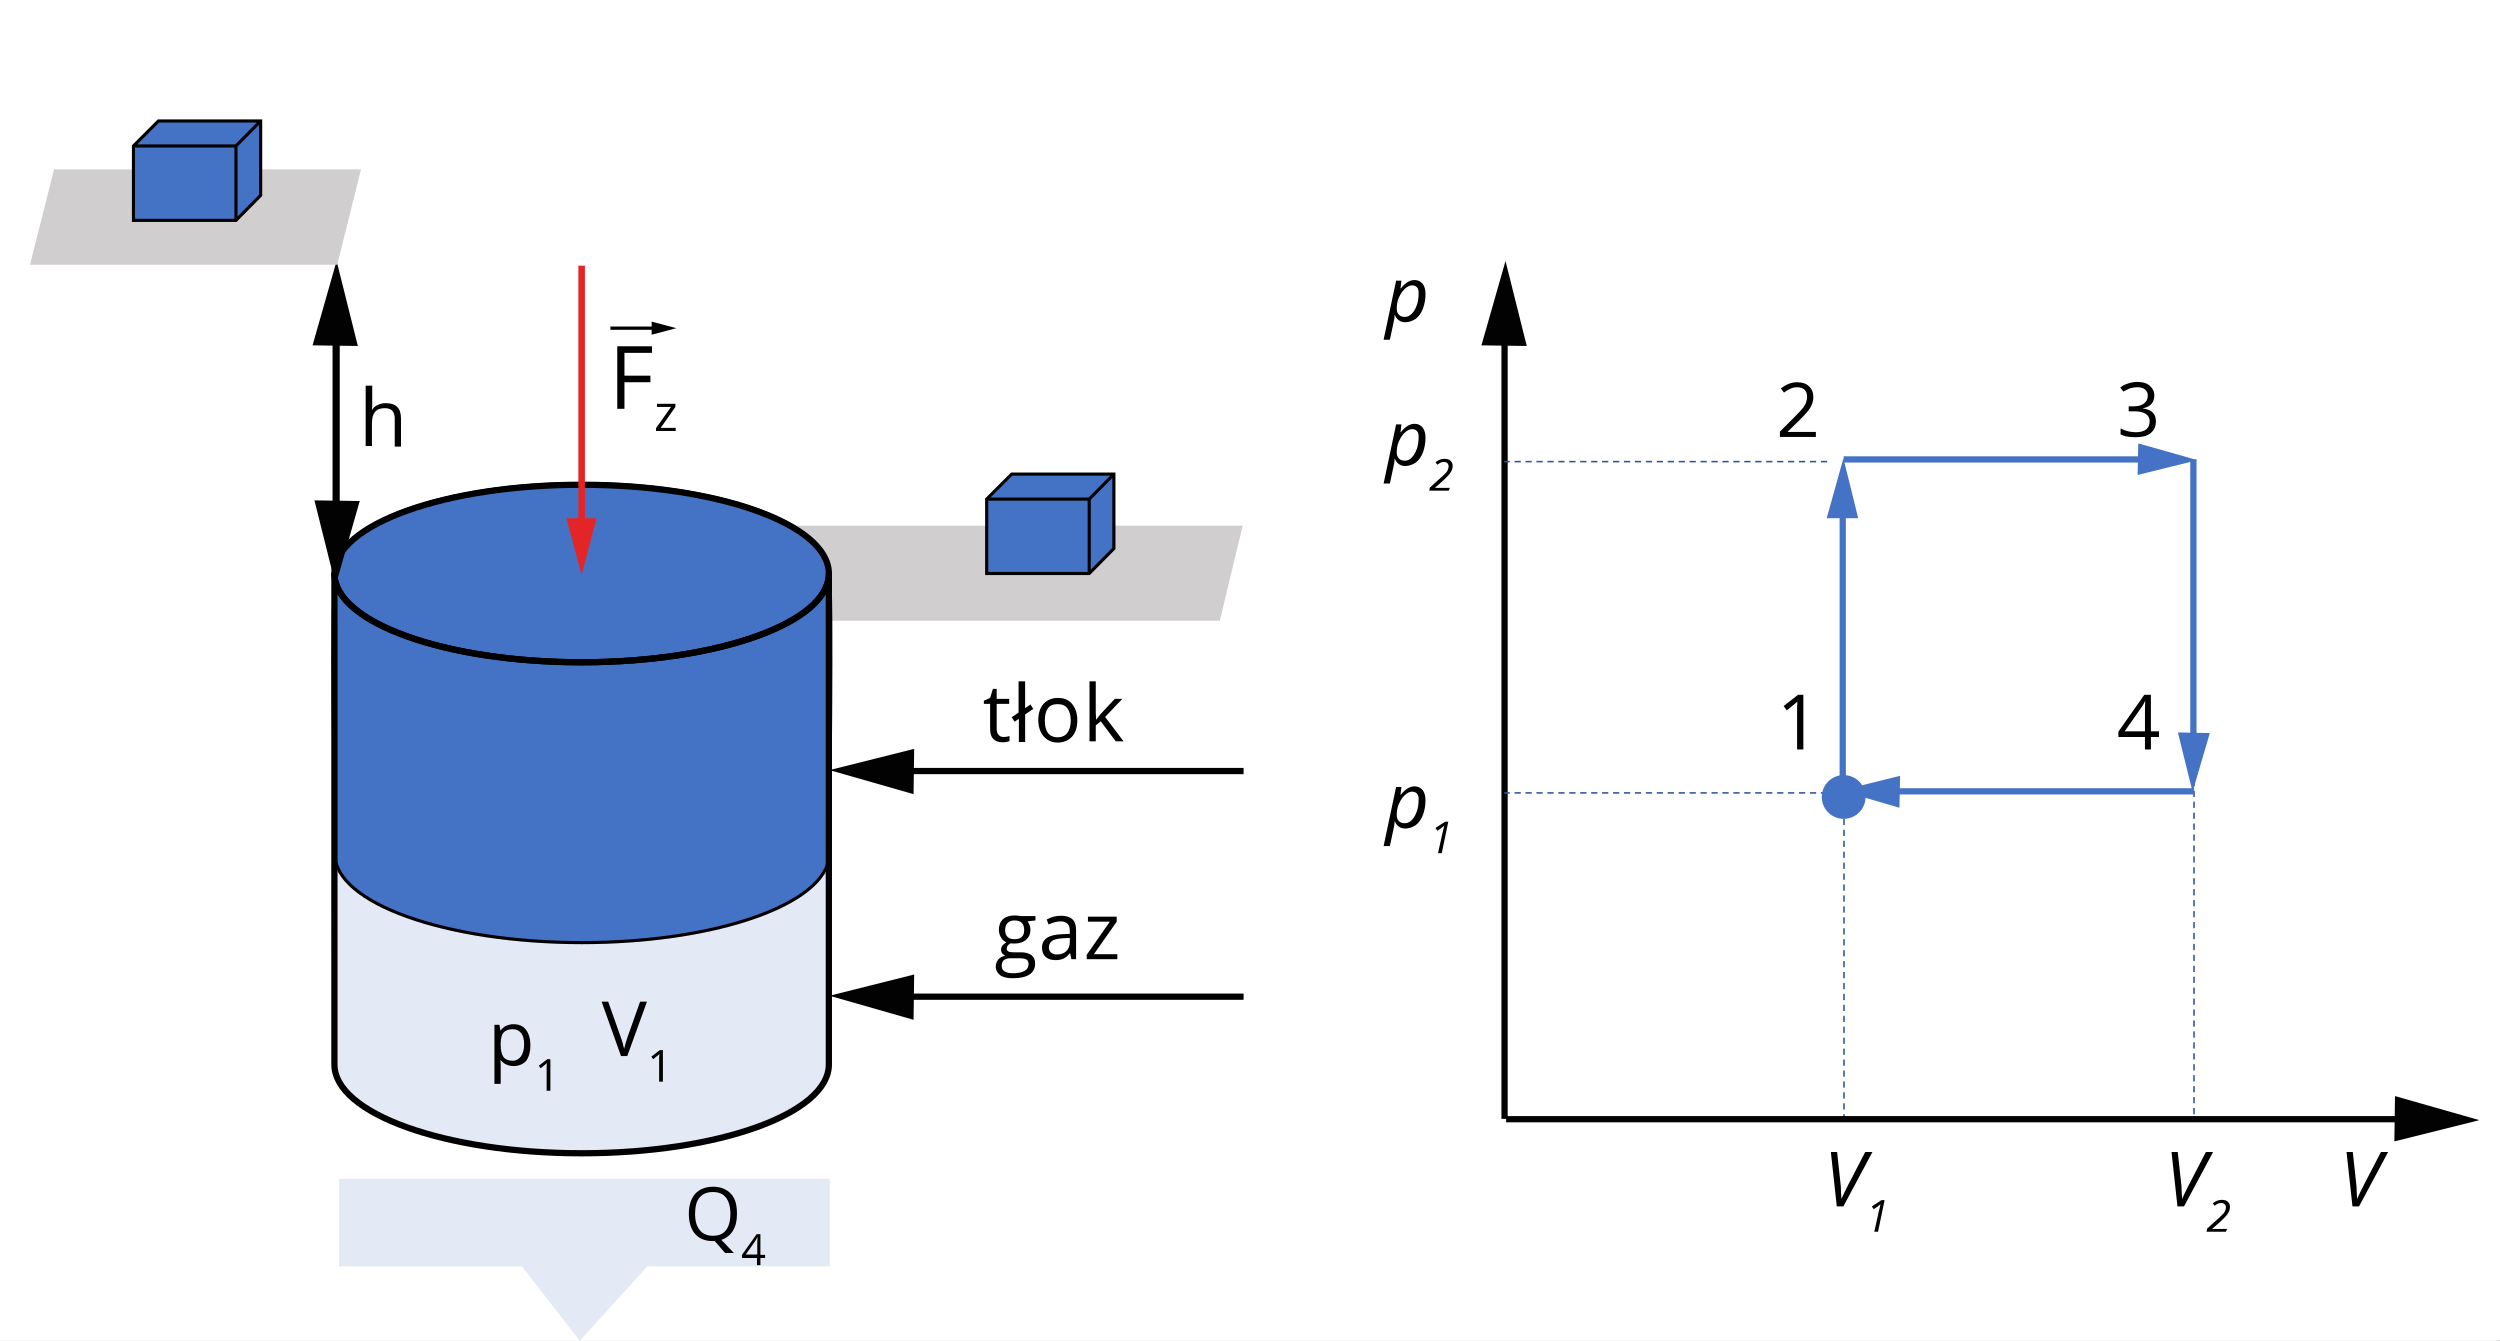 <?xml version="1.0" encoding="utf-8"?>
<!-- Generator: Adobe Illustrator 24.0.1, SVG Export Plug-In . SVG Version: 6.00 Build 0)  -->
<svg xmlns="http://www.w3.org/2000/svg" xmlns:xlink="http://www.w3.org/1999/xlink" version="1.1" x="0px" y="0px" viewBox="0 0 799.9 429" style="enable-background:new 0 0 799.9 429;" xml:space="preserve">
<rect x="0" y="0" width="799.9" height="429" fill="#333333" stroke="none"/>
<style type="text/css">
	.st0{fill:#FFFFFF;}
	.st1{fill-rule:evenodd;clip-rule:evenodd;fill:#D0CECE;}
	.st2{fill-rule:evenodd;clip-rule:evenodd;fill:#4472C4;}
	.st3{fill:#4472C4;stroke:#000000;stroke-miterlimit:8;}
	.st4{fill:none;stroke:#020202;stroke-width:2;stroke-miterlimit:10;}
	.st5{fill:#020202;}
	.st6{fill:none;stroke:#000000;stroke-width:0.5;stroke-miterlimit:8;}
	.st7{fill:none;stroke:#2F5597;stroke-width:0.5;stroke-miterlimit:8;stroke-dasharray:2,1.5;}
	.st8{fill:#4472C4;}
	.st9{opacity:0.15;fill:#4472C4;enable-background:new    ;}
	.st10{fill:none;stroke:#4472C4;stroke-width:2;stroke-miterlimit:10;}
	.st11{fill:#4472C4;stroke:#4472C4;stroke-width:4;stroke-miterlimit:10;}
	.st12{opacity:0.15;fill:#4472C4;stroke:#000000;stroke-miterlimit:8;enable-background:new    ;}
	.st13{fill:none;stroke:#000000;stroke-width:2;stroke-miterlimit:10;}
	.st14{fill:none;stroke:#E42528;stroke-width:2.087;stroke-miterlimit:10;}
	.st15{fill:#E42528;}
	.st16{fill:none;stroke:#000000;stroke-width:1.044;stroke-miterlimit:10;}
	.st17{fill:#010000;}
</style>
<g id="tlo">
	<rect x="-1.1" class="st0" width="800" height="429"/>
</g>
<g id="rysunek">
</g>
<g id="wektor_x5F_bialy">
	<rect class="st0" width="799.9" height="429"/>
	<polygon class="st1" points="199.9,198.6 207.2,168.2 397.6,168.2 390.3,198.6  "/>
	<g>
		<rect x="315.7" y="159.7" class="st2" width="32.8" height="23.8"/>
		<polygon class="st2" points="348.5,159.7 356.4,151.7 356.4,175.6 348.5,183.5   "/>
		<polygon class="st2" points="315.7,159.7 323.6,151.7 356.4,151.7 348.5,159.7   "/>
		<path class="st3" d="M348.5,159.7v23.8 M315.7,159.7h32.8l7.9-8 M315.7,159.7l8-8h32.7v23.8l-7.9,8h-32.8V159.7z"/>
	</g>
	<g>
		<g>
			<path d="M331.3,293.2v1.3l-2.5,0.3c0.2,0.3,0.4,0.7,0.6,1.1c0.2,0.5,0.3,1,0.3,1.6c0,1.3-0.5,2.4-1.4,3.2     c-0.9,0.8-2.2,1.2-3.8,1.2c-0.4,0-0.8,0-1.1-0.1c-0.9,0.5-1.3,1-1.3,1.8c0,0.4,0.2,0.6,0.5,0.8c0.3,0.2,0.8,0.3,1.6,0.3h2.4     c1.5,0,2.6,0.3,3.4,0.9c0.8,0.6,1.2,1.5,1.2,2.7c0,1.5-0.6,2.7-1.8,3.5c-1.2,0.8-3,1.2-5.3,1.2c-1.8,0-3.2-0.3-4.1-1     s-1.4-1.6-1.4-2.8c0-0.8,0.3-1.5,0.8-2.2c0.5-0.6,1.3-1,2.2-1.2c-0.3-0.2-0.6-0.4-0.9-0.7c-0.2-0.3-0.4-0.7-0.4-1.2     c0-0.5,0.1-0.9,0.4-1.3c0.3-0.4,0.7-0.7,1.3-1.1c-0.7-0.3-1.3-0.8-1.7-1.5s-0.7-1.5-0.7-2.4c0-1.5,0.4-2.6,1.3-3.5     c0.9-0.8,2.2-1.2,3.8-1.2c0.7,0,1.4,0.1,1.9,0.2H331.3z M320.5,309.1c0,0.7,0.3,1.3,0.9,1.7s1.5,0.6,2.7,0.6c1.7,0,3-0.3,3.8-0.8     c0.8-0.5,1.2-1.2,1.2-2.1c0-0.7-0.2-1.2-0.7-1.5c-0.5-0.3-1.3-0.4-2.6-0.4h-2.5c-0.9,0-1.7,0.2-2.2,0.7     C320.7,307.7,320.5,308.3,320.5,309.1z M321.6,297.6c0,1,0.3,1.7,0.8,2.2s1.3,0.7,2.3,0.7c2,0,3-1,3-2.9c0-2-1-3.1-3.1-3.1     c-1,0-1.7,0.3-2.2,0.8C321.9,295.8,321.6,296.6,321.6,297.6z"/>
			<path d="M342.8,306.9l-0.4-1.9h-0.1c-0.7,0.9-1.4,1.4-2,1.7s-1.5,0.5-2.5,0.5c-1.4,0-2.4-0.3-3.2-1c-0.8-0.7-1.2-1.7-1.2-3     c0-2.8,2.2-4.2,6.6-4.3l2.3-0.1v-0.8c0-1.1-0.2-1.9-0.7-2.4s-1.2-0.8-2.2-0.8c-1.1,0-2.4,0.3-3.9,1l-0.6-1.6     c0.7-0.4,1.4-0.7,2.2-0.9c0.8-0.2,1.6-0.3,2.4-0.3c1.6,0,2.8,0.4,3.6,1.1c0.8,0.7,1.2,1.9,1.2,3.5v9.3H342.8z M338.2,305.4     c1.3,0,2.3-0.4,3-1.1c0.7-0.7,1.1-1.7,1.1-3v-1.2l-2.1,0.1c-1.6,0.1-2.8,0.3-3.5,0.8c-0.7,0.5-1.1,1.2-1.1,2.1     c0,0.7,0.2,1.3,0.7,1.7S337.4,305.4,338.2,305.4z"/>
			<path d="M357.6,306.9h-9.9v-1.4l7.4-10.6h-7v-1.6h9.2v1.6l-7.3,10.4h7.5V306.9z"/>
		</g>
	</g>
	<g>
		<line class="st4" x1="397.9" y1="246.7" x2="285.7" y2="246.7"/>
		<g>
			<polygon class="st5" points="292.5,239.6 265.4,246.4 292.3,254.1    "/>
		</g>
	</g>
	<g>
		<line class="st4" x1="397.9" y1="318.9" x2="285.7" y2="318.9"/>
		<g>
			<polygon class="st5" points="292.5,311.8 265.4,318.6 292.3,326.3    "/>
		</g>
	</g>
	<g>
		<g>
			<path d="M321.1,235.8c0.4,0,0.7,0,1.1-0.1c0.3-0.1,0.6-0.1,0.8-0.2v1.6c-0.2,0.1-0.6,0.2-1,0.3c-0.4,0.1-0.8,0.1-1.2,0.1     c-2.6,0-4-1.4-4-4.2v-8.1h-2v-1l2-0.9l0.9-2.9h1.2v3.2h4v1.6h-4v8c0,0.8,0.2,1.5,0.6,1.9C319.9,235.6,320.4,235.8,321.1,235.8z"/>
			<path d="M328,226.6l1.7-1.2l0.9,1.4l-2.6,1.8v8.8H326v-7.4l-1.4,0.9l-0.9-1.4l2.2-1.5V218h2.1V226.6z"/>
			<path d="M344.7,230.5c0,2.2-0.6,4-1.7,5.2c-1.1,1.2-2.7,1.9-4.6,1.9c-1.2,0-2.3-0.3-3.2-0.9c-0.9-0.6-1.7-1.4-2.2-2.5     c-0.5-1.1-0.8-2.3-0.8-3.8c0-2.2,0.6-4,1.7-5.2c1.1-1.2,2.7-1.9,4.6-1.9c1.9,0,3.4,0.6,4.5,1.9S344.7,228.3,344.7,230.5z      M334.3,230.5c0,1.7,0.3,3.1,1,4c0.7,0.9,1.7,1.4,3.1,1.4s2.4-0.5,3.1-1.4c0.7-0.9,1.1-2.2,1.1-4c0-1.7-0.4-3-1.1-3.9     c-0.7-0.9-1.7-1.3-3.1-1.3c-1.4,0-2.4,0.4-3.1,1.3C334.7,227.4,334.3,228.7,334.3,230.5z"/>
			<path d="M350.7,230.3c0.4-0.5,0.9-1.2,1.6-2l4.4-4.7h2.4l-5.5,5.8l5.9,7.8H357l-4.8-6.4l-1.6,1.3v5.1h-2V218h2v10.3     C350.7,228.7,350.6,229.4,350.7,230.3L350.7,230.3z"/>
		</g>
	</g>
	<g>
		<line class="st4" x1="481.4" y1="358" x2="481.4" y2="103.9"/>
		<g>
			<polygon class="st5" points="488.5,110.7 481.7,83.5 474,110.5    "/>
		</g>
	</g>
	<path class="st6" d="M470.3,304.8"/>
	<line class="st7" x1="590" y1="255" x2="590" y2="358.3"/>
	<line class="st7" x1="702" y1="148" x2="702" y2="358.3"/>
	<g>
		<line class="st4" x1="481.9" y1="358.1" x2="772.9" y2="358.1"/>
		<g>
			<polygon class="st5" points="766.1,365.2 793.3,358.4 766.3,350.7    "/>
		</g>
	</g>
	<g>
		<path d="M589.2,383.6c0.5-1.1,1.1-2.5,1.9-4l5.7-11h2.3l-9.3,17.4h-2.1l-1.9-17.4h2l1.2,11.1C589,381.2,589.1,382.5,589.2,383.6    L589.2,383.6z"/>
		<path d="M600.9,394.1h-1.2l1.4-6.3c0.3-1.2,0.5-2,0.6-2.5c-0.2,0.2-0.6,0.5-1,0.8l-1.2,0.8l-0.6-0.9l3.1-2h1L600.9,394.1z"/>
	</g>
	<g>
		<path d="M698.2,383.6c0.5-1.1,1.1-2.5,1.9-4l5.7-11h2.3l-9.3,17.4h-2.1l-1.9-17.4h2l1.2,11.1C698,381.2,698.1,382.5,698.2,383.6    L698.2,383.6z"/>
		<path d="M712.2,394.1h-6.2l0.2-1l3.2-2.9c0.5-0.4,0.9-0.8,1.2-1.1c0.3-0.3,0.6-0.6,0.9-0.9c0.2-0.3,0.4-0.6,0.5-0.9    c0.1-0.3,0.2-0.6,0.2-0.9c0-0.5-0.1-0.8-0.4-1.1s-0.7-0.4-1.1-0.4c-0.4,0-0.7,0.1-1,0.2c-0.3,0.1-0.7,0.4-1.1,0.7l-0.6-0.8    c0.9-0.7,1.8-1.1,2.9-1.1c0.8,0,1.5,0.2,1.9,0.6c0.5,0.4,0.7,1,0.7,1.7c0,0.5-0.1,1-0.3,1.4s-0.5,0.9-0.9,1.4    c-0.4,0.5-1.1,1.1-2,2l-2.4,2.1v0.1h4.7L712.2,394.1z"/>
	</g>
	<g>
		<path d="M754.2,383.6c0.5-1.1,1.1-2.5,1.9-4l5.7-11h2.3l-9.3,17.4h-2.1l-1.9-17.4h2l1.2,11.1C754,381.2,754.1,382.5,754.2,383.6    L754.2,383.6z"/>
	</g>
	<g>
		<path d="M449.6,265.1c-0.8,0-1.4-0.2-2-0.6s-1-1-1.3-1.7h-0.1l0,0.5c0,0.2-0.1,0.5-0.1,0.8c-0.1,0.4-0.5,2.6-1.4,6.6h-2l4-18.9    h1.7l-0.3,2.5h0.1c1.4-1.8,2.9-2.7,4.4-2.7c1.1,0,1.9,0.4,2.6,1.2c0.6,0.8,0.9,1.9,0.9,3.3c0,1.7-0.3,3.2-0.8,4.6    c-0.5,1.4-1.3,2.5-2.3,3.3C451.9,264.7,450.8,265.1,449.6,265.1z M451.8,253.3c-0.8,0-1.5,0.4-2.3,1.1s-1.4,1.7-1.9,2.8    s-0.7,2.3-0.7,3.5c0,0.9,0.2,1.5,0.7,2c0.4,0.5,1.1,0.7,1.9,0.7c0.8,0,1.5-0.3,2.2-1s1.2-1.6,1.6-2.7s0.6-2.4,0.6-3.8    C454,254.2,453.2,253.3,451.8,253.3z"/>
		<path d="M461.3,273h-1.2l1.4-6.3c0.3-1.2,0.5-2,0.6-2.5c-0.2,0.2-0.6,0.5-1,0.8l-1.2,0.8l-0.6-0.9l3.1-2h1L461.3,273z"/>
	</g>
	<g>
		<g>
			<path d="M576.9,239.8h-1.9v-12.4c0-1,0-2,0.1-2.9c-0.2,0.2-0.4,0.3-0.6,0.5c-0.2,0.2-1.2,1-2.8,2.3l-1-1.4l4.6-3.6h1.7V239.8z"/>
		</g>
	</g>
	<g>
		<g>
			<path d="M581,139.8h-11.5v-1.7l4.6-4.6c1.4-1.4,2.3-2.4,2.8-3c0.4-0.6,0.8-1.2,1-1.8c0.2-0.6,0.3-1.2,0.3-1.8     c0-0.9-0.3-1.7-0.8-2.2c-0.6-0.5-1.3-0.8-2.3-0.8c-0.7,0-1.4,0.1-2.1,0.4s-1.4,0.7-2.2,1.3l-1-1.3c1.6-1.3,3.4-2,5.2-2     c1.6,0,2.9,0.4,3.8,1.3c0.9,0.8,1.4,2,1.4,3.4c0,1.1-0.3,2.2-0.9,3.3c-0.6,1.1-1.8,2.4-3.5,4.1l-3.8,3.7v0.1h9V139.8z"/>
		</g>
	</g>
	<g>
		<g>
			<path d="M690.8,235.8h-2.6v4h-1.9v-4h-8.5v-1.7l8.3-11.8h2.1V234h2.6V235.8z M686.3,234v-5.8c0-1.1,0-2.4,0.1-3.8h-0.1     c-0.4,0.8-0.7,1.4-1.1,1.9l-5.4,7.7H686.3z"/>
		</g>
	</g>
	<g>
		<g>
			<path d="M689.3,126.5c0,1.1-0.3,2-0.9,2.7c-0.6,0.7-1.5,1.2-2.7,1.4v0.1c1.4,0.2,2.4,0.6,3.1,1.3c0.7,0.7,1,1.7,1,2.8     c0,1.7-0.6,2.9-1.7,3.8s-2.8,1.3-4.9,1.3c-0.9,0-1.8-0.1-2.5-0.2c-0.8-0.1-1.5-0.4-2.2-0.7v-1.9c0.8,0.4,1.6,0.7,2.4,0.9     c0.9,0.2,1.7,0.3,2.4,0.3c3,0,4.5-1.2,4.5-3.5c0-2.1-1.7-3.2-5-3.2h-1.7V130h1.7c1.4,0,2.4-0.3,3.2-0.9c0.8-0.6,1.2-1.4,1.2-2.5     c0-0.9-0.3-1.5-0.9-2c-0.6-0.5-1.4-0.7-2.4-0.7c-0.8,0-1.5,0.1-2.2,0.3c-0.7,0.2-1.4,0.6-2.3,1.1l-1-1.3c0.7-0.6,1.5-1,2.5-1.3     c0.9-0.3,1.9-0.5,3-0.5c1.7,0,3,0.4,3.9,1.2S689.3,125.1,689.3,126.5z"/>
		</g>
	</g>
	<line class="st7" x1="584.6" y1="253.7" x2="481.3" y2="253.7"/>
	<line class="st7" x1="584.6" y1="147.7" x2="481.3" y2="147.7"/>
	<circle class="st8" cx="589.9" cy="255" r="7"/>
	<polygon class="st9" points="167,405.2 185.5,429 207.1,405.2 265.5,405.2 265.5,377.2 108.5,377.2 108.5,405.2  "/>
	<g>
		<path d="M235.8,388.4c0,2.2-0.4,3.9-1.3,5.4c-0.9,1.4-2.1,2.4-3.7,2.9l4,4.2H232l-3.3-3.8l-0.6,0c-2.5,0-4.4-0.8-5.7-2.3    c-1.3-1.5-2-3.7-2-6.4c0-2.7,0.7-4.9,2-6.4c1.4-1.5,3.3-2.3,5.8-2.3c2.4,0,4.3,0.8,5.7,2.3S235.8,385.7,235.8,388.4z M222.4,388.4    c0,2.3,0.5,4,1.5,5.2s2.4,1.8,4.2,1.8c1.9,0,3.3-0.6,4.2-1.8s1.4-2.9,1.4-5.2c0-2.3-0.5-4-1.4-5.2c-0.9-1.2-2.3-1.8-4.2-1.8    c-1.9,0-3.3,0.6-4.3,1.8S222.4,386.2,222.4,388.4z"/>
		<path d="M244.8,402.5h-1.5v2.3h-1.1v-2.3h-4.8v-1l4.7-6.6h1.2v6.6h1.5V402.5z M242.3,401.4v-3.3c0-0.6,0-1.4,0.1-2.2h-0.1    c-0.2,0.4-0.4,0.8-0.6,1.1l-3.1,4.4H242.3z"/>
	</g>
	<g>
		<line class="st10" x1="589.6" y1="248.4" x2="589.6" y2="161.5"/>
		<g>
			<polygon class="st11" points="592,163.8 589.7,154.5 587.1,163.8    "/>
		</g>
	</g>
	<g>
		<line class="st10" x1="701.8" y1="147" x2="701.8" y2="238.7"/>
		<g>
			<polygon class="st11" points="699.4,236.4 701.7,245.7 704.4,236.5    "/>
		</g>
	</g>
	<g>
		<path d="M449.6,149.1c-0.8,0-1.4-0.2-2-0.6s-1-1-1.3-1.7h-0.1l0,0.5c0,0.2-0.1,0.5-0.1,0.8c-0.1,0.4-0.5,2.6-1.4,6.6h-2l4-18.9    h1.7l-0.3,2.5h0.1c1.4-1.8,2.9-2.7,4.4-2.7c1.1,0,1.9,0.4,2.6,1.2c0.6,0.8,0.9,1.9,0.9,3.3c0,1.7-0.3,3.2-0.8,4.6    c-0.5,1.4-1.3,2.5-2.3,3.3C451.9,148.7,450.8,149.1,449.6,149.1z M451.8,137.3c-0.8,0-1.5,0.4-2.3,1.1s-1.4,1.7-1.9,2.8    s-0.7,2.3-0.7,3.5c0,0.9,0.2,1.5,0.7,2c0.4,0.5,1.1,0.7,1.9,0.7c0.8,0,1.5-0.3,2.2-1s1.2-1.6,1.6-2.7s0.6-2.4,0.6-3.8    C454,138.2,453.2,137.3,451.8,137.3z"/>
		<path d="M463.5,157h-6.2l0.2-1l3.2-2.9c0.5-0.4,0.9-0.8,1.2-1.1c0.3-0.3,0.6-0.6,0.9-0.9c0.2-0.3,0.4-0.6,0.5-0.9s0.2-0.6,0.2-0.9    c0-0.5-0.1-0.8-0.4-1.1c-0.3-0.3-0.7-0.4-1.1-0.4c-0.4,0-0.7,0.1-1,0.2s-0.7,0.4-1.1,0.7l-0.6-0.8c0.9-0.7,1.8-1.1,2.9-1.1    c0.8,0,1.5,0.2,1.9,0.6s0.7,1,0.7,1.7c0,0.5-0.1,1-0.3,1.4c-0.2,0.4-0.5,0.9-0.9,1.4c-0.4,0.5-1.1,1.1-2,2l-2.4,2.1v0.1h4.7    L463.5,157z"/>
	</g>
	<g>
		<path d="M449.6,103.1c-0.8,0-1.4-0.2-2-0.6s-1-1-1.3-1.7h-0.1l0,0.5c0,0.2-0.1,0.5-0.1,0.8c-0.1,0.4-0.5,2.6-1.4,6.6h-2l4-18.9    h1.7l-0.3,2.5h0.1c1.4-1.8,2.9-2.7,4.4-2.7c1.1,0,1.9,0.4,2.6,1.2c0.6,0.8,0.9,1.9,0.9,3.3c0,1.7-0.3,3.2-0.8,4.6    c-0.5,1.4-1.3,2.5-2.3,3.3C451.9,102.7,450.8,103.1,449.6,103.1z M451.8,91.3c-0.8,0-1.5,0.4-2.3,1.1s-1.4,1.7-1.9,2.8    s-0.7,2.3-0.7,3.5c0,0.9,0.2,1.5,0.7,2c0.4,0.5,1.1,0.7,1.9,0.7c0.8,0,1.5-0.3,2.2-1s1.2-1.6,1.6-2.7s0.6-2.4,0.6-3.8    C454,92.2,453.2,91.3,451.8,91.3z"/>
	</g>
	<g>
		<line class="st10" x1="589.9" y1="147" x2="688.3" y2="147"/>
		<g>
			<polygon class="st11" points="686,149.4 695.3,147.1 686.1,144.5    "/>
		</g>
	</g>
	<g>
		<line class="st10" x1="702" y1="253.2" x2="603.5" y2="253.2"/>
		<g>
			<polygon class="st11" points="605.9,250.8 596.6,253.1 605.8,255.8    "/>
		</g>
	</g>
	<g>
		<g>
			<path class="st12" d="M186.1,301.6c-43.7,0-79.1-12.7-79.1-28.4c0-0.2,0-1.2,0-2.7c-1.2,12.1,0,33.5,0,70.2     c0,15.7,35.4,28.4,79.1,28.4s79.1-12.7,79.1-28.4c0-30.3,0.2-50.5-0.7-63.7C259.6,290.8,226.4,301.6,186.1,301.6z"/>
			<path class="st3" d="M265.3,184c-7.8,12.7-41.3,20-79.1,20s-71.3-3.3-79.1-16c-1.1,1.8-0.2,68,0,82.5c0,1.6,0,2.5,0,2.7     c0,15.7,35.4,28.4,79.1,28.4c40.2,0,73.4-10.8,78.5-24.8c0.4-1.2,0.7-2.4,0.7-3.7C265.3,271.1,266.5,186,265.3,184z"/>
		</g>
		<ellipse class="st3" cx="186.1" cy="183.1" rx="79.1" ry="28.4"/>
		<ellipse class="st13" cx="186.1" cy="183.5" rx="79.1" ry="28.4"/>
		<g>
			<path class="st13" d="M186.1,211.9c-43.7,0-79.1-12.7-79.1-28.4v156.8h0c0,0.1,0,0.2,0,0.3c0,15.7,35.4,28.4,79.1,28.4     s79.1-12.7,79.1-28.4c0-0.1,0-0.2,0-0.3h0V183.5C265.3,199.2,229.8,211.9,186.1,211.9z"/>
			<path class="st13" d="M107,183.2v0.3C107,183.4,107,183.3,107,183.2L107,183.2z"/>
			<path class="st13" d="M265.2,183.2c0,0.1,0,0.2,0,0.3L265.2,183.2L265.2,183.2z"/>
		</g>
		<g>
			<path d="M204.8,320.5h2.2l-6.3,17.4h-2l-6.2-17.4h2.1l4,11.3c0.5,1.3,0.8,2.6,1.1,3.8c0.3-1.3,0.7-2.6,1.1-3.8L204.8,320.5z"/>
			<path d="M212,346.1h-1.1v-7.2c0-0.6,0-1.2,0.1-1.7c-0.1,0.1-0.2,0.2-0.3,0.3s-0.7,0.6-1.7,1.4l-0.6-0.8l2.7-2.1h1V346.1z"/>
		</g>
		<g>
			<path d="M164.3,341.1c-0.9,0-1.6-0.2-2.3-0.5s-1.3-0.8-1.8-1.4h-0.1c0.1,0.8,0.1,1.5,0.1,2.2v5.4h-2v-18.9h1.6l0.3,1.8h0.1     c0.5-0.7,1.1-1.2,1.8-1.5c0.7-0.3,1.4-0.5,2.3-0.5c1.7,0,3.1,0.6,4,1.8c0.9,1.2,1.4,2.8,1.4,5c0,2.1-0.5,3.8-1.4,5     C167.3,340.5,166,341.1,164.3,341.1z M164,329.3c-1.3,0-2.3,0.4-2.9,1.1c-0.6,0.7-0.9,1.9-0.9,3.5v0.4c0,1.8,0.3,3.1,0.9,3.9     c0.6,0.8,1.6,1.2,2.9,1.2c1.1,0,2-0.5,2.7-1.4c0.6-0.9,1-2.2,1-3.8c0-1.6-0.3-2.9-1-3.7S165.2,329.3,164,329.3z"/>
			<path d="M176,349h-1.1v-7.2c0-0.6,0-1.2,0.1-1.7c-0.1,0.1-0.2,0.2-0.3,0.3s-0.7,0.6-1.7,1.4l-0.6-0.8l2.7-2.1h1V349z"/>
		</g>
		<g>
			<line class="st4" x1="107.7" y1="103.7" x2="107.7" y2="166.9"/>
			<g>
				<polygon class="st5" points="100.6,160.1 107.4,187.3 115.1,160.3     "/>
			</g>
		</g>
		<g>
			<line class="st4" x1="107.4" y1="167.1" x2="107.4" y2="103.9"/>
			<g>
				<polygon class="st5" points="114.5,110.7 107.7,83.5 100,110.5     "/>
			</g>
		</g>
		<g>
			<g>
				<path d="M126.3,142.7v-8.8c0-1.1-0.3-1.9-0.8-2.5c-0.5-0.5-1.3-0.8-2.4-0.8c-1.4,0-2.5,0.4-3.1,1.2c-0.7,0.8-1,2.1-1,3.8v7.1      H117v-19.3h2.1v5.9c0,0.7,0,1.3-0.1,1.8h0.1c0.4-0.7,1-1.2,1.7-1.5c0.8-0.4,1.6-0.6,2.6-0.6c1.7,0,2.9,0.4,3.7,1.2      s1.2,2,1.2,3.8v8.9H126.3z"/>
			</g>
		</g>
	</g>
	<g>
		<g>
			<line class="st14" x1="186.1" y1="85" x2="186.1" y2="169.1"/>
			<g>
				<polygon class="st15" points="181.2,165.8 186.1,183.9 190.9,165.8     "/>
			</g>
		</g>
	</g>
	<g>
		<g>
			<line class="st16" x1="195.3" y1="105" x2="209.9" y2="105"/>
			<g>
				<polygon points="208.5,107.1 216.4,105 208.5,102.9     "/>
			</g>
		</g>
	</g>
	<g>
		<g>
			<path class="st17" d="M199.8,130.8h-2.3v-20h11.1v2.1h-8.8v7.3h8.3v2.1h-8.3V130.8z"/>
			<path class="st17" d="M216.2,137.9h-6.3V137l4.8-6.8h-4.5v-1h5.9v1l-4.7,6.7h4.8V137.9z"/>
		</g>
	</g>
	<polygon class="st1" points="17.3,54.2 9.6,84.7 107.9,84.7 115.5,54.2  "/>
	<g>
		<rect x="42.7" y="46.7" class="st2" width="32.8" height="23.8"/>
		<polygon class="st2" points="75.5,46.7 83.4,38.7 83.4,62.6 75.5,70.5   "/>
		<polygon class="st2" points="42.7,46.7 50.6,38.7 83.4,38.7 75.5,46.7   "/>
		<path class="st3" d="M75.5,46.7v23.8 M42.7,46.7h32.8l7.9-8 M42.7,46.7l8-8h32.7v23.8l-7.9,8H42.7V46.7z"/>
	</g>
</g>
</svg>

